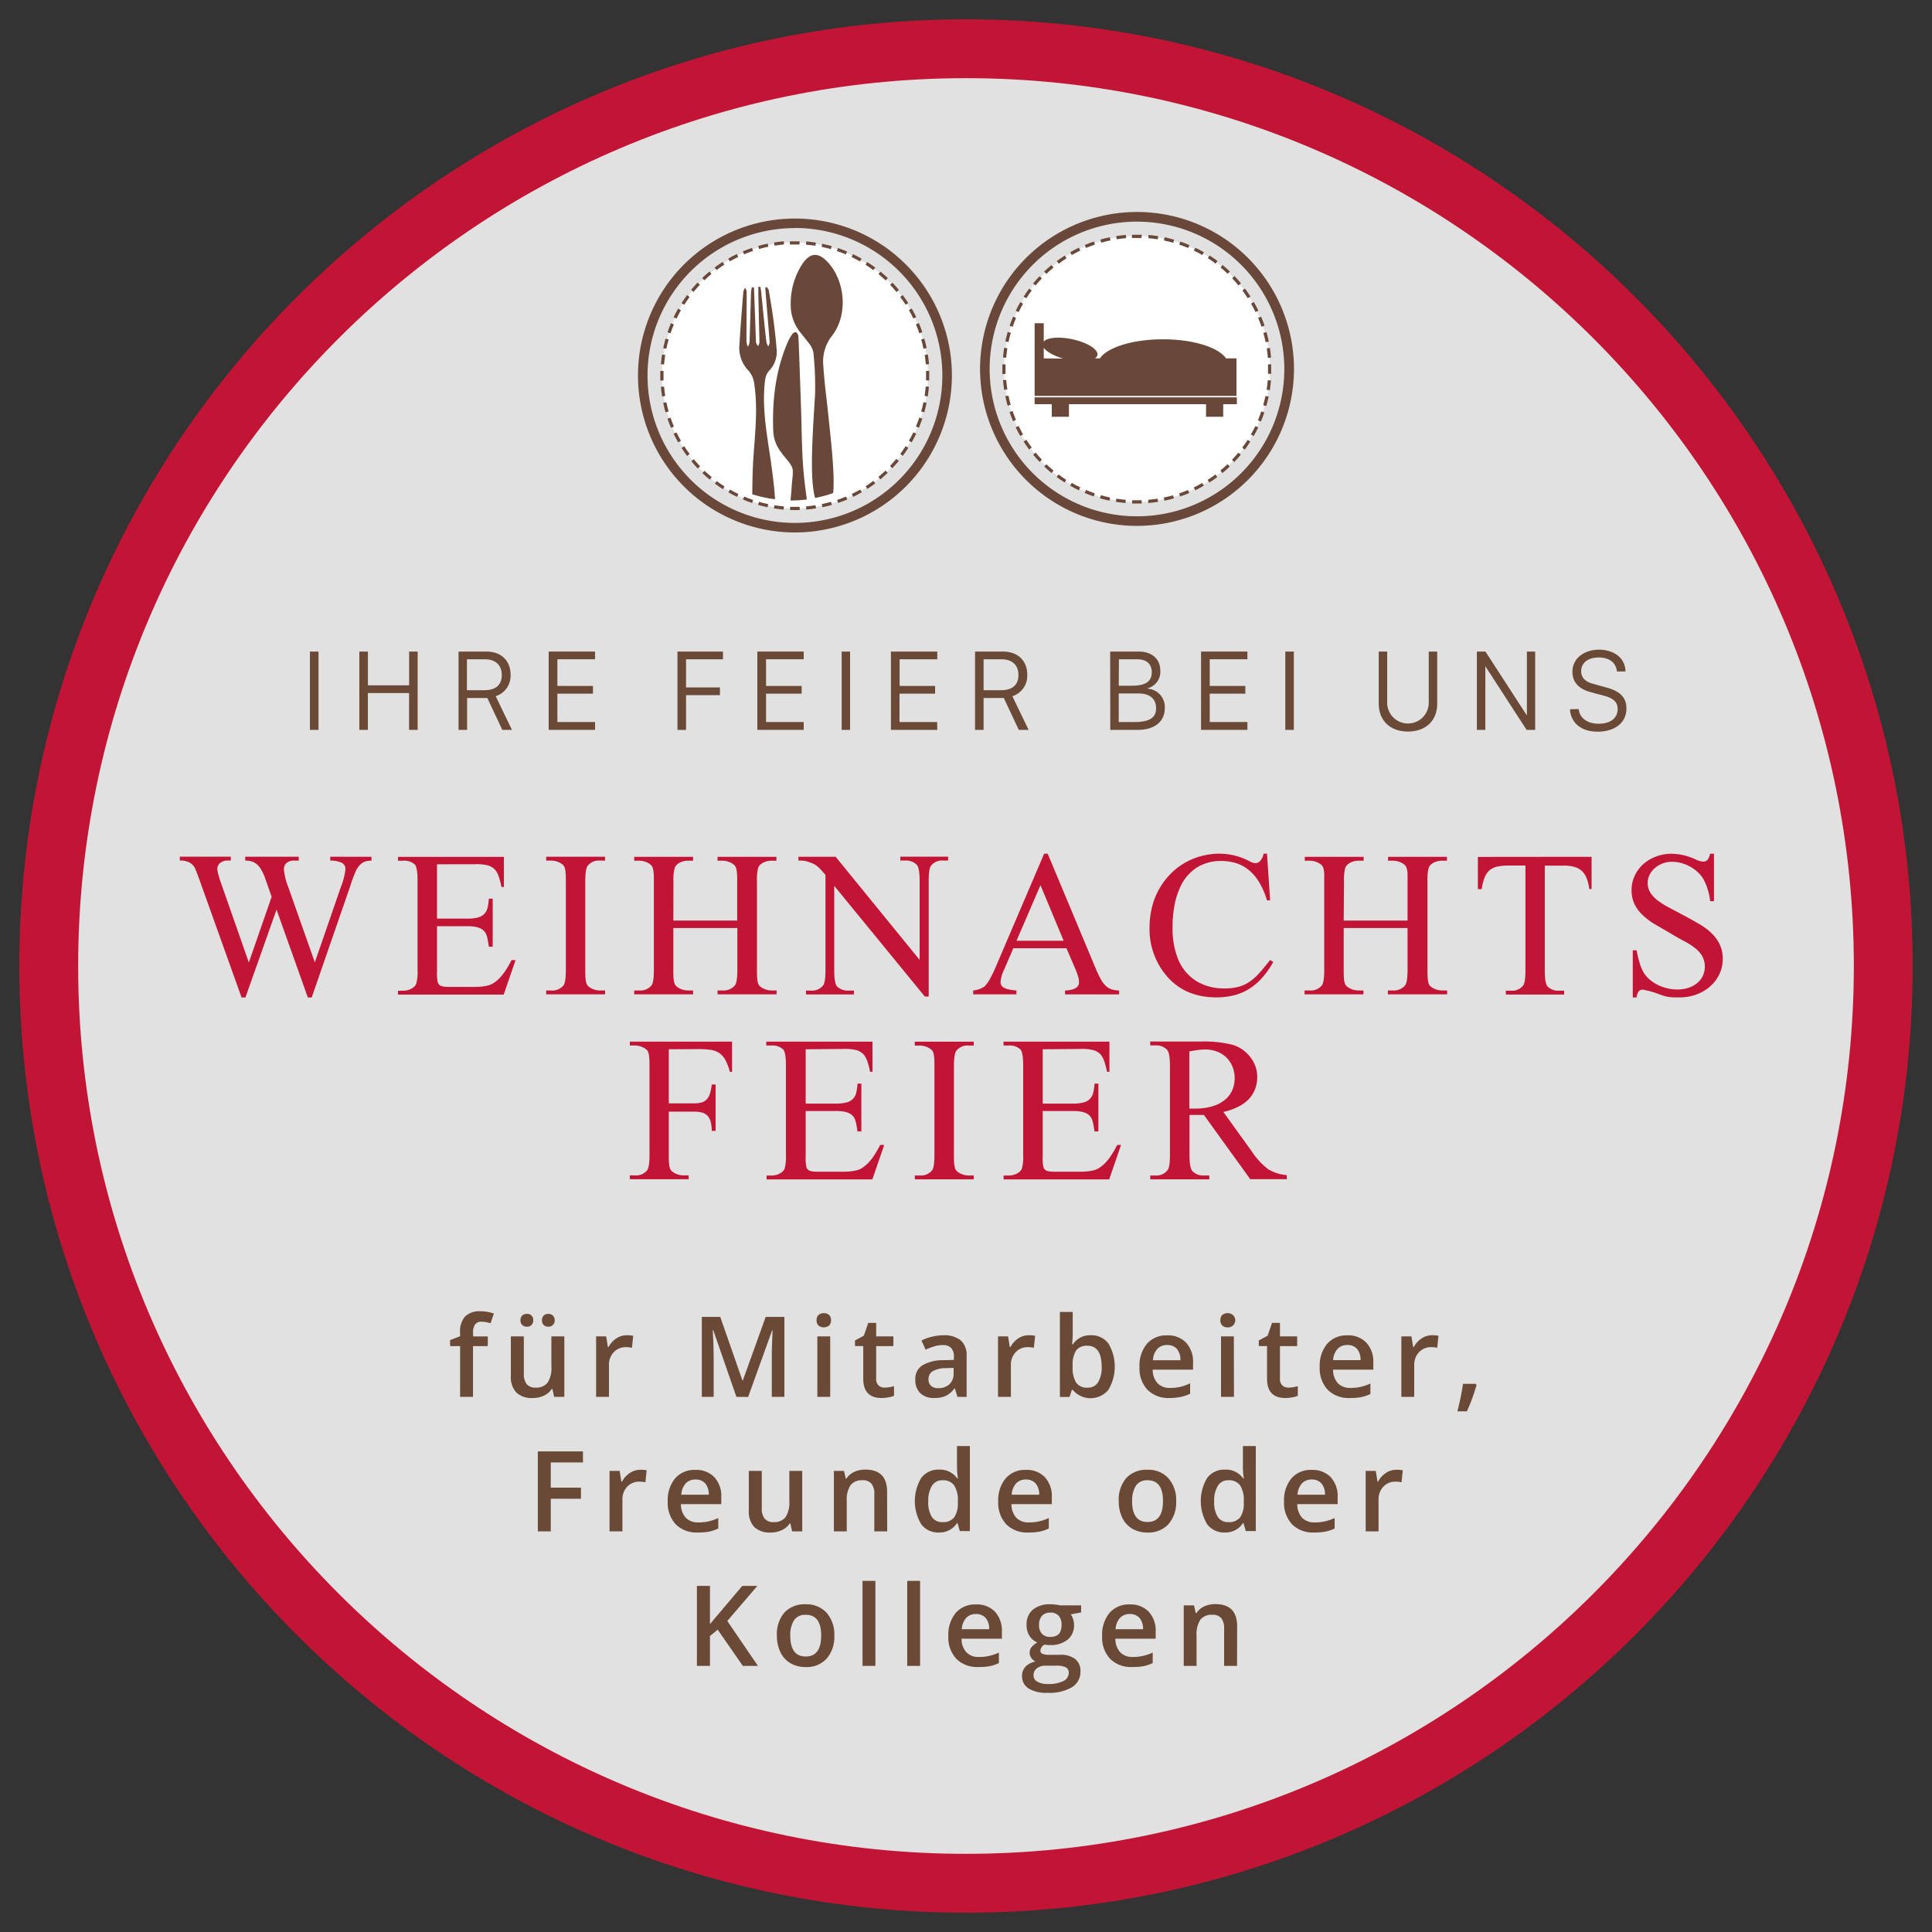 <svg id="Aktionen" xmlns="http://www.w3.org/2000/svg" xmlns:xlink="http://www.w3.org/1999/xlink" width="500" height="500" viewBox="0 0 500 500">
  <rect x="0" y="0" width="500" height="500" fill="#333333" stroke="none"/>
  <defs>
    <style>
      .cls-1 {
        fill: none;
      }

      .cls-2, .cls-6 {
        fill: #fff;
      }

      .cls-2 {
        opacity: 0.85;
      }

      .cls-3 {
        fill: #6a4a37;
      }

      .cls-4 {
        clip-path: url(#clip-path);
      }

      .cls-5 {
        clip-path: url(#clip-path-2);
      }

      .cls-7 {
        fill: #694839;
      }

      .cls-8 {
        clip-path: url(#clip-path-3);
      }

      .cls-9 {
        clip-path: url(#clip-path-4);
      }

      .cls-10 {
        fill: #c21536;
      }
    </style>
    <clipPath id="clip-path">
      <rect class="cls-1" x="165.12" y="56.56" width="81.23" height="81.23"/>
    </clipPath>
    <clipPath id="clip-path-2">
      <rect class="cls-1" x="165.12" y="56.56" width="81.23" height="81.23"/>
    </clipPath>
    <clipPath id="clip-path-3">
      <rect class="cls-1" x="253.66" y="54.87" width="81.22" height="81.23"/>
    </clipPath>
    <clipPath id="clip-path-4">
      <rect class="cls-1" x="253.66" y="54.87" width="81.22" height="81.23"/>
    </clipPath>
  </defs>
  <title>Weihnachtsfeier</title>
  <g id="Ebene_64" data-name="Ebene 64">
    <g>
      <circle class="cls-2" cx="250" cy="249.98" r="242.02"/>
      <g>
        <path class="cls-3" d="M80.21,188.89V168.62h2.22v20.27Z"/>
        <path class="cls-3" d="M105.87,188.89v-9.53H95.21v9.53H93V168.62h2.22v8.74h10.66v-8.74h2.21v20.27Z"/>
        <path class="cls-3" d="M132.13,174.56a5.55,5.55,0,0,1-3.84,5.62l4.2,8.71H130l-3.88-8.25h-5.23v8.25h-2.22V168.62h7.14C130.14,168.62,132.13,171.41,132.13,174.56Zm-6.76,4.06c3,0,4.49-1.43,4.49-3.91,0-2.67-1.71-4.09-4.38-4.09h-4.64v8Z"/>
        <path class="cls-3" d="M154,188.89H142V168.62h12v2h-9.75v6.9h9.21v2h-9.21v7.34H154Z"/>
        <path class="cls-3" d="M175.33,188.89V168.62h11.78v2h-9.56v7.29h8.77v2h-8.77v9Z"/>
        <path class="cls-3" d="M208,188.89h-12V168.62h12v2h-9.75v6.9h9.22v2h-9.22v7.34H208Z"/>
        <path class="cls-3" d="M217.82,188.89V168.62H220v20.27Z"/>
        <path class="cls-3" d="M242.57,188.89h-12V168.62h12v2h-9.75v6.9H242v2h-9.21v7.34h9.75Z"/>
        <path class="cls-3" d="M265.85,174.56a5.55,5.55,0,0,1-3.85,5.62l4.2,8.71h-2.54l-3.88-8.25h-5.23v8.25h-2.21V168.62h7.13C263.86,168.62,265.85,171.41,265.85,174.56Zm-6.77,4.06c3,0,4.49-1.43,4.49-3.91,0-2.67-1.71-4.09-4.38-4.09h-4.64v8Z"/>
        <path class="cls-3" d="M287.31,168.62h7.36c3.45,0,5.62,1.91,5.62,5a4.42,4.42,0,0,1-3.26,4.51v.11a4.73,4.73,0,0,1,4.42,5c0,3.51-2.63,5.65-7,5.65h-7.11Zm2.22,8.84H293c3.42,0,5.08-1.07,5.08-3.49,0-2.11-1.37-3.35-3.69-3.35h-4.81Zm0,9.41h3.83c4.11,0,5.83-1.07,5.83-3.58s-1.71-3.82-4.5-3.82h-5.16Z"/>
        <path class="cls-3" d="M322.83,188.89h-12V168.62h12v2h-9.75v6.9h9.21v2h-9.21v7.34h9.75Z"/>
        <path class="cls-3" d="M332.63,188.89V168.62h2.21v20.27Z"/>
        <path class="cls-3" d="M359,181.86a5.38,5.38,0,1,0,10.76,0V168.62h2.19v13.52c0,4.21-2.81,7.18-7.57,7.18s-7.56-3-7.56-7.18V168.62H359Z"/>
        <path class="cls-3" d="M382.21,188.89V168.62h2.22l10.67,16.46h.06V168.62h2.14v20.27h-2.22L384.4,172.42h0v16.47Z"/>
        <path class="cls-3" d="M408.56,183.51c.19,2,1.87,3.79,5.21,3.79,3,0,4.88-1.46,4.88-3.79,0-1.83-1.13-2.83-3.52-3.45l-3.51-.94c-2.41-.63-4.68-2.15-4.68-5.24,0-3.72,3.3-5.75,6.88-5.75,3.4,0,6.79,1.79,6.86,5.64h-2.22c-.18-2-1.68-3.62-4.69-3.62-2.66,0-4.57,1.29-4.57,3.58,0,1.59,1,2.69,3,3.22l3.43.94c3.2.86,5.29,2.27,5.29,5.47,0,3.92-3.31,6-7.43,6-5.26,0-7.1-3.26-7.18-5.81Z"/>
      </g>
      <g>
        <path class="cls-3" d="M126.23,348.37h-3.82v13.14h-3.34V348.37h-2.58v-1.56l2.58-1v-1a5.68,5.68,0,0,1,1.3-4.11,5.29,5.29,0,0,1,4-1.34,10.5,10.5,0,0,1,3.45.58l-.87,2.52a7.88,7.88,0,0,0-2.35-.4,1.92,1.92,0,0,0-1.65.7,3.51,3.51,0,0,0-.52,2.11v1h3.82Z"/>
        <path class="cls-3" d="M143.42,361.51l-.46-2.05h-.17a4.68,4.68,0,0,1-2,1.71,6.53,6.53,0,0,1-2.92.63,5.71,5.71,0,0,1-4.25-1.42,5.84,5.84,0,0,1-1.41-4.29V345.85h3.36v9.66a4.2,4.2,0,0,0,.74,2.7,2.81,2.81,0,0,0,2.31.9,3.68,3.68,0,0,0,3.08-1.26,6.93,6.93,0,0,0,1-4.2v-7.8h3.35v15.66ZM134.7,341.7a1.57,1.57,0,0,1,.47-1.27,1.79,1.79,0,0,1,1.16-.39A1.52,1.52,0,0,1,138,341.7a1.55,1.55,0,0,1-1.64,1.65,1.7,1.7,0,0,1-1.16-.41A1.57,1.57,0,0,1,134.7,341.7Zm5.57,0a1.54,1.54,0,0,1,.47-1.27,1.77,1.77,0,0,1,1.16-.39,1.66,1.66,0,0,1,1.2.44,1.62,1.62,0,0,1,.45,1.22,1.57,1.57,0,0,1-.47,1.21,1.62,1.62,0,0,1-1.18.44,1.68,1.68,0,0,1-1.16-.41A1.54,1.54,0,0,1,140.27,341.7Z"/>
        <path class="cls-3" d="M162.22,345.56a7.48,7.48,0,0,1,1.65.15l-.32,3.1a6.43,6.43,0,0,0-1.47-.17,4.26,4.26,0,0,0-3.24,1.3,4.71,4.71,0,0,0-1.24,3.39v8.18h-3.33V345.85h2.61l.44,2.76h.17a6.05,6.05,0,0,1,2-2.22A4.8,4.8,0,0,1,162.22,345.56Z"/>
        <path class="cls-3" d="M190.58,361.51l-6-17.29h-.12q.24,3.86.24,7.22v10.07h-3.07v-20.7h4.77l5.75,16.47h.09l5.92-16.47H203v20.7h-3.26V351.27c0-1,0-2.37.08-4s.09-2.65.13-3h-.11l-6.22,17.26Z"/>
        <path class="cls-3" d="M211.33,341.7a1.83,1.83,0,0,1,.49-1.38,2.22,2.22,0,0,1,2.76,0,1.83,1.83,0,0,1,.49,1.38,1.81,1.81,0,0,1-.49,1.34,2.22,2.22,0,0,1-2.76,0A1.81,1.81,0,0,1,211.33,341.7Zm3.53,19.81h-3.33V345.85h3.33Z"/>
        <path class="cls-3" d="M228.93,359.11a8,8,0,0,0,2.44-.39v2.51a6.29,6.29,0,0,1-1.42.4,9.83,9.83,0,0,1-1.81.17c-3.15,0-4.73-1.67-4.73-5v-8.44h-2.14V346.9l2.29-1.22,1.14-3.32h2.05v3.49h4.46v2.52h-4.46v8.38a2.35,2.35,0,0,0,.6,1.78A2.21,2.21,0,0,0,228.93,359.11Z"/>
        <path class="cls-3" d="M247.78,361.51l-.66-2.18H247a6.23,6.23,0,0,1-2.28,1.95,7.07,7.07,0,0,1-2.94.52,5,5,0,0,1-3.61-1.25,4.68,4.68,0,0,1-1.29-3.53,4.13,4.13,0,0,1,1.79-3.65,10.45,10.45,0,0,1,5.49-1.35l2.7-.08v-.84a3.13,3.13,0,0,0-.7-2.24,2.84,2.84,0,0,0-2.17-.75,7.35,7.35,0,0,0-2.31.36,16.51,16.51,0,0,0-2.13.83l-1.07-2.38a11.69,11.69,0,0,1,2.79-1,12.9,12.9,0,0,1,2.86-.35,6.78,6.78,0,0,1,4.51,1.31,5.11,5.11,0,0,1,1.52,4.09v10.55Zm-5-2.26a4.14,4.14,0,0,0,2.92-1,3.66,3.66,0,0,0,1.09-2.84V354l-2,.08a6.87,6.87,0,0,0-3.42.79,2.38,2.38,0,0,0-1.07,2.14,2.07,2.07,0,0,0,.63,1.62A2.61,2.61,0,0,0,242.82,359.25Z"/>
        <path class="cls-3" d="M266.23,345.56a7.58,7.58,0,0,1,1.66.15l-.32,3.1a6.58,6.58,0,0,0-1.48-.17,4.23,4.23,0,0,0-3.23,1.3,4.71,4.71,0,0,0-1.24,3.39v8.18h-3.33V345.85h2.6l.44,2.76h.17a6.08,6.08,0,0,1,2-2.22A4.79,4.79,0,0,1,266.23,345.56Z"/>
        <path class="cls-3" d="M282.28,345.56a5.44,5.44,0,0,1,4.57,2.13,11.72,11.72,0,0,1,0,12,6,6,0,0,1-9.23,0h-.22l-.61,1.85h-2.49v-22h3.32v5.24c0,.39,0,1-.05,1.73s-.07,1.25-.09,1.46h.14A5.3,5.3,0,0,1,282.28,345.56Zm-.86,2.72a3.38,3.38,0,0,0-2.9,1.19,6.89,6.89,0,0,0-.92,4v.22a7.39,7.39,0,0,0,.91,4.15,3.39,3.39,0,0,0,3,1.28,3,3,0,0,0,2.69-1.41,7.5,7.5,0,0,0,.91-4.05Q285.07,348.28,281.42,348.28Z"/>
        <path class="cls-3" d="M302.67,361.8a7.57,7.57,0,0,1-5.71-2.13,8.09,8.09,0,0,1-2.06-5.88,8.85,8.85,0,0,1,1.91-6,6.6,6.6,0,0,1,5.25-2.2,6.43,6.43,0,0,1,4.9,1.89,7.18,7.18,0,0,1,1.8,5.18v1.8H298.32a5.15,5.15,0,0,0,1.24,3.51,4.3,4.3,0,0,0,3.27,1.22,11.69,11.69,0,0,0,2.58-.26A12.78,12.78,0,0,0,308,358v2.7a10.06,10.06,0,0,1-2.46.83A15.16,15.16,0,0,1,302.67,361.8Zm-.61-13.71a3.35,3.35,0,0,0-2.54,1,4.76,4.76,0,0,0-1.14,2.93h7.11a4.38,4.38,0,0,0-.93-2.94A3.23,3.23,0,0,0,302.06,348.09Z"/>
        <path class="cls-3" d="M315.83,341.7a1.83,1.83,0,0,1,.49-1.38,2.22,2.22,0,0,1,2.76,0,1.84,1.84,0,0,1-1.37,3.2,1.89,1.89,0,0,1-1.39-.48A1.81,1.81,0,0,1,315.83,341.7Zm3.52,19.81H316V345.85h3.32Z"/>
        <path class="cls-3" d="M333.43,359.11a8,8,0,0,0,2.44-.39v2.51a6.39,6.39,0,0,1-1.43.4,9.64,9.64,0,0,1-1.8.17c-3.16,0-4.73-1.67-4.73-5v-8.44h-2.14V346.9l2.29-1.22,1.14-3.32h2.05v3.49h4.46v2.52h-4.46v8.38a2.35,2.35,0,0,0,.6,1.78A2.21,2.21,0,0,0,333.43,359.11Z"/>
        <path class="cls-3" d="M349.32,361.8a7.6,7.6,0,0,1-5.72-2.13,8.13,8.13,0,0,1-2.06-5.88,8.85,8.85,0,0,1,1.92-6,6.6,6.6,0,0,1,5.25-2.2,6.44,6.44,0,0,1,4.9,1.89,7.18,7.18,0,0,1,1.8,5.18v1.8H345a5.2,5.2,0,0,0,1.23,3.51,4.34,4.34,0,0,0,3.28,1.22,11.75,11.75,0,0,0,2.58-.26,13,13,0,0,0,2.57-.87v2.7a10.06,10.06,0,0,1-2.46.83A15.16,15.16,0,0,1,349.32,361.8Zm-.61-13.71a3.34,3.34,0,0,0-2.54,1A4.76,4.76,0,0,0,345,352h7.11a4.33,4.33,0,0,0-.94-2.94A3.2,3.2,0,0,0,348.71,348.09Z"/>
        <path class="cls-3" d="M370.62,345.56a7.65,7.65,0,0,1,1.66.15l-.33,3.1a6.43,6.43,0,0,0-1.47-.17,4.27,4.27,0,0,0-3.24,1.3,4.75,4.75,0,0,0-1.24,3.39v8.18h-3.33V345.85h2.61l.44,2.76h.17a6.14,6.14,0,0,1,2-2.22A4.85,4.85,0,0,1,370.62,345.56Z"/>
        <path class="cls-3" d="M382.12,358.47a48.17,48.17,0,0,1-2.49,6.78h-2.46a67.3,67.3,0,0,0,1.46-7.11h3.28Z"/>
        <path class="cls-3" d="M142.54,396.32h-3.35v-20.7h11.68v2.86h-8.33V385h7.81v2.88h-7.81Z"/>
        <path class="cls-3" d="M165.7,380.38a7.72,7.72,0,0,1,1.66.14l-.33,3.1a6.43,6.43,0,0,0-1.47-.17,4.27,4.27,0,0,0-3.24,1.3,4.71,4.71,0,0,0-1.24,3.39v8.18h-3.33V380.66h2.61l.44,2.76H161a6.13,6.13,0,0,1,2-2.22A4.83,4.83,0,0,1,165.7,380.38Z"/>
        <path class="cls-3" d="M180.58,396.61a7.57,7.57,0,0,1-5.71-2.13,8.09,8.09,0,0,1-2.06-5.88,8.85,8.85,0,0,1,1.91-6,6.59,6.59,0,0,1,5.25-2.19,6.43,6.43,0,0,1,4.9,1.88,7.18,7.18,0,0,1,1.8,5.18v1.8H176.23a5.15,5.15,0,0,0,1.24,3.51,4.3,4.3,0,0,0,3.27,1.22,11.75,11.75,0,0,0,2.58-.26,12.78,12.78,0,0,0,2.57-.87v2.7a10.06,10.06,0,0,1-2.46.83A15.16,15.16,0,0,1,180.58,396.61ZM180,382.9a3.34,3.34,0,0,0-2.54,1,4.76,4.76,0,0,0-1.14,2.93h7.11a4.38,4.38,0,0,0-.93-2.94A3.23,3.23,0,0,0,180,382.9Z"/>
        <path class="cls-3" d="M205,396.32l-.46-2.05h-.17a4.74,4.74,0,0,1-2,1.71,6.53,6.53,0,0,1-2.92.63,5.71,5.71,0,0,1-4.25-1.42,5.84,5.84,0,0,1-1.41-4.29V380.66h3.36v9.66a4.2,4.2,0,0,0,.74,2.7,2.81,2.81,0,0,0,2.31.9,3.68,3.68,0,0,0,3.08-1.26,6.93,6.93,0,0,0,1-4.2v-7.8h3.34v15.66Z"/>
        <path class="cls-3" d="M229.61,396.32h-3.34v-9.63a4.16,4.16,0,0,0-.73-2.7,2.82,2.82,0,0,0-2.32-.9,3.68,3.68,0,0,0-3.08,1.25,6.83,6.83,0,0,0-1,4.18v7.8h-3.33V380.66h2.61l.46,2h.17a4.8,4.8,0,0,1,2-1.73,6.86,6.86,0,0,1,2.89-.6q5.64,0,5.64,5.73Z"/>
        <path class="cls-3" d="M243,396.61a5.46,5.46,0,0,1-4.58-2.13,11.66,11.66,0,0,1,0-12,5.51,5.51,0,0,1,4.61-2.14,5.42,5.42,0,0,1,4.71,2.28h.17a20.21,20.21,0,0,1-.24-2.67v-5.71H251v22h-2.61l-.58-2.05h-.15A5.32,5.32,0,0,1,243,396.61Zm.89-2.69a3.62,3.62,0,0,0,3-1.16,6.1,6.1,0,0,0,1-3.74v-.47a7,7,0,0,0-1-4.21,3.58,3.58,0,0,0-3-1.25,3.05,3.05,0,0,0-2.7,1.43,7.23,7.23,0,0,0-.95,4.06,7.06,7.06,0,0,0,.92,4A3.1,3.1,0,0,0,243.9,393.92Z"/>
        <path class="cls-3" d="M266.12,396.61a7.56,7.56,0,0,1-5.71-2.13,8.1,8.1,0,0,1-2.07-5.88,8.85,8.85,0,0,1,1.92-6,6.59,6.59,0,0,1,5.25-2.19,6.43,6.43,0,0,1,4.9,1.88,7.18,7.18,0,0,1,1.8,5.18v1.8H261.77a5.2,5.2,0,0,0,1.23,3.51,4.34,4.34,0,0,0,3.28,1.22,11.75,11.75,0,0,0,2.58-.26,12.78,12.78,0,0,0,2.57-.87v2.7a10.06,10.06,0,0,1-2.46.83A15.16,15.16,0,0,1,266.12,396.61Zm-.61-13.71a3.34,3.34,0,0,0-2.54,1,4.76,4.76,0,0,0-1.14,2.93h7.11a4.33,4.33,0,0,0-.94-2.94A3.2,3.2,0,0,0,265.51,382.9Z"/>
        <path class="cls-3" d="M304.39,388.46a8.55,8.55,0,0,1-2,6,7.05,7.05,0,0,1-5.48,2.16,7.55,7.55,0,0,1-3.89-1,6.58,6.58,0,0,1-2.59-2.85,9.76,9.76,0,0,1-.9-4.31,8.52,8.52,0,0,1,1.95-5.95,7.1,7.1,0,0,1,5.51-2.13,6.88,6.88,0,0,1,5.38,2.18A8.43,8.43,0,0,1,304.39,388.46Zm-11.41,0q0,5.43,4,5.43t4-5.43q0-5.37-4-5.37a3.4,3.4,0,0,0-3,1.39A7.07,7.07,0,0,0,293,388.46Z"/>
        <path class="cls-3" d="M317,396.61a5.46,5.46,0,0,1-4.58-2.13,11.66,11.66,0,0,1,0-12,5.51,5.51,0,0,1,4.61-2.14,5.39,5.39,0,0,1,4.7,2.28h.17a20.21,20.21,0,0,1-.24-2.67v-5.71H325v22H322.4l-.58-2.05h-.16A5.31,5.31,0,0,1,317,396.61Zm.89-2.69a3.63,3.63,0,0,0,3-1.16,6.1,6.1,0,0,0,1-3.74v-.47a7,7,0,0,0-1-4.21,3.59,3.59,0,0,0-3-1.25,3.08,3.08,0,0,0-2.71,1.43,7.32,7.32,0,0,0-.95,4.06,7.06,7.06,0,0,0,.93,4A3.1,3.1,0,0,0,317.87,393.92Z"/>
        <path class="cls-3" d="M340.09,396.61a7.6,7.6,0,0,1-5.72-2.13,8.13,8.13,0,0,1-2.06-5.88,8.9,8.9,0,0,1,1.91-6,6.63,6.63,0,0,1,5.26-2.19,6.43,6.43,0,0,1,4.9,1.88,7.18,7.18,0,0,1,1.8,5.18v1.8H335.74a5.2,5.2,0,0,0,1.23,3.51,4.33,4.33,0,0,0,3.27,1.22,11.78,11.78,0,0,0,2.59-.26,13,13,0,0,0,2.57-.87v2.7a10.06,10.06,0,0,1-2.46.83A15.24,15.24,0,0,1,340.09,396.61Zm-.61-13.71a3.32,3.32,0,0,0-2.54,1,4.76,4.76,0,0,0-1.14,2.93h7.11a4.33,4.33,0,0,0-.94-2.94A3.2,3.2,0,0,0,339.48,382.9Z"/>
        <path class="cls-3" d="M361.39,380.38a7.56,7.56,0,0,1,1.65.14l-.32,3.1a6.43,6.43,0,0,0-1.47-.17,4.24,4.24,0,0,0-3.24,1.3,4.71,4.71,0,0,0-1.24,3.39v8.18h-3.33V380.66h2.61l.44,2.76h.17a6.13,6.13,0,0,1,2-2.22A4.79,4.79,0,0,1,361.39,380.38Z"/>
        <path class="cls-3" d="M196.16,431.13h-3.92l-6.5-9.37-2,1.63v7.74h-3.38v-20.7h3.38v9.88q1.39-1.69,2.76-3.27l5.6-6.61H196q-5.43,6.38-7.78,9.08Z"/>
        <path class="cls-3" d="M215.92,423.27a8.55,8.55,0,0,1-2,6,7,7,0,0,1-5.48,2.16,7.49,7.49,0,0,1-3.88-1,6.46,6.46,0,0,1-2.59-2.85,9.63,9.63,0,0,1-.91-4.31,8.52,8.52,0,0,1,1.95-5.95,7.11,7.11,0,0,1,5.51-2.13,7,7,0,0,1,5.39,2.18A8.47,8.47,0,0,1,215.92,423.27Zm-11.4,0q0,5.43,4,5.43t4-5.43c0-3.58-1.33-5.36-4-5.36a3.42,3.42,0,0,0-3,1.38A7.08,7.08,0,0,0,204.52,423.27Z"/>
        <path class="cls-3" d="M226.55,431.13h-3.33v-22h3.33Z"/>
        <path class="cls-3" d="M238.12,431.13h-3.33v-22h3.33Z"/>
        <path class="cls-3" d="M253.2,431.42a7.57,7.57,0,0,1-5.71-2.13,8.07,8.07,0,0,1-2.06-5.87,8.86,8.86,0,0,1,1.91-6,6.61,6.61,0,0,1,5.25-2.19,6.46,6.46,0,0,1,4.91,1.88,7.23,7.23,0,0,1,1.79,5.18v1.8H248.85a5.15,5.15,0,0,0,1.24,3.51,4.26,4.26,0,0,0,3.27,1.22,11.69,11.69,0,0,0,2.58-.26,12.78,12.78,0,0,0,2.57-.87v2.71a10.46,10.46,0,0,1-2.46.82A15.16,15.16,0,0,1,253.2,431.42Zm-.61-13.71a3.35,3.35,0,0,0-2.54,1,4.76,4.76,0,0,0-1.14,2.93H256a4.33,4.33,0,0,0-.93-2.93A3.2,3.2,0,0,0,252.59,417.71Z"/>
        <path class="cls-3" d="M279.79,415.47v1.83l-2.68.49a4.22,4.22,0,0,1,.61,1.22,4.81,4.81,0,0,1,.24,1.53,4.71,4.71,0,0,1-1.67,3.81,7,7,0,0,1-4.61,1.39,7.84,7.84,0,0,1-1.35-.11,1.87,1.87,0,0,0-1.08,1.55.87.87,0,0,0,.5.81,4.35,4.35,0,0,0,1.85.27h2.73a6.13,6.13,0,0,1,3.94,1.1,3.89,3.89,0,0,1,1.35,3.19,4.64,4.64,0,0,1-2.2,4.11,11.58,11.58,0,0,1-6.34,1.44,8.71,8.71,0,0,1-4.89-1.13,3.68,3.68,0,0,1-1.69-3.23,3.45,3.45,0,0,1,.92-2.43A4.9,4.9,0,0,1,268,430a2.48,2.48,0,0,1-1.09-.92,2.34,2.34,0,0,1,.06-2.81,5.5,5.5,0,0,1,1.47-1.2,4.34,4.34,0,0,1-2-1.71,5,5,0,0,1-.76-2.77,4.93,4.93,0,0,1,1.61-4,6.73,6.73,0,0,1,4.58-1.4,11.29,11.29,0,0,1,1.39.09,7.72,7.72,0,0,1,1.1.19Zm-12.31,18.1a1.83,1.83,0,0,0,1,1.66,5.26,5.26,0,0,0,2.72.58,8.26,8.26,0,0,0,4.06-.78,2.35,2.35,0,0,0,1.33-2.07,1.56,1.56,0,0,0-.73-1.45,5.84,5.84,0,0,0-2.71-.43h-2.53a3.53,3.53,0,0,0-2.27.67A2.22,2.22,0,0,0,267.48,433.57Zm1.43-13a3.15,3.15,0,0,0,.76,2.27,2.89,2.89,0,0,0,2.17.79c1.93,0,2.89-1,2.89-3.09a3.5,3.5,0,0,0-.72-2.36,2.71,2.71,0,0,0-2.17-.83,2.81,2.81,0,0,0-2.19.83A3.45,3.45,0,0,0,268.91,420.54Z"/>
        <path class="cls-3" d="M293,431.42a7.57,7.57,0,0,1-5.71-2.13,8.07,8.07,0,0,1-2.06-5.87,8.86,8.86,0,0,1,1.91-6,6.59,6.59,0,0,1,5.25-2.19,6.42,6.42,0,0,1,4.9,1.88,7.19,7.19,0,0,1,1.8,5.18v1.8H288.66a5.15,5.15,0,0,0,1.24,3.51,4.26,4.26,0,0,0,3.27,1.22,11.69,11.69,0,0,0,2.58-.26,12.78,12.78,0,0,0,2.57-.87v2.71a10.46,10.46,0,0,1-2.46.82A15.16,15.16,0,0,1,293,431.42Zm-.61-13.71a3.35,3.35,0,0,0-2.54,1,4.76,4.76,0,0,0-1.14,2.93h7.11a4.33,4.33,0,0,0-.93-2.93A3.2,3.2,0,0,0,292.4,417.71Z"/>
        <path class="cls-3" d="M320.15,431.13H316.8V421.5a4.23,4.23,0,0,0-.72-2.7,2.81,2.81,0,0,0-2.32-.89,3.68,3.68,0,0,0-3.09,1.24,6.9,6.9,0,0,0-1,4.18v7.8h-3.32V415.47H309l.47,2h.17a4.68,4.68,0,0,1,2-1.73,6.83,6.83,0,0,1,2.89-.6q5.64,0,5.64,5.73Z"/>
      </g>
      <g>
        <g id="HNT_Symbol_Restaurant" data-name="HNT Symbol Restaurant">
          <g class="cls-4">
            <g class="cls-5">
              <path class="cls-6" d="M205.74,131.58a34.4,34.4,0,1,0-34.41-34.4,34.4,34.4,0,0,0,34.41,34.4"/>
              <path class="cls-7" d="M208.68,131.88l-.06-.83c.81-.06,1.63-.17,2.44-.3l.13.81c-.83.14-1.67.24-2.51.32m4.16-.61-.17-.81c.83-.17,1.63-.36,2.39-.58l.23.79c-.78.23-1.61.43-2.45.6m4.07-1.11-.27-.77c.74-.25,1.5-.54,2.31-.88l.32.77c-.84.34-1.61.63-2.36.88m3.9-1.58-.36-.75c.75-.35,1.48-.74,2.18-1.14l.41.7c-.72.42-1.47.82-2.23,1.19m3.67-2.05-.45-.69c.68-.44,1.37-.91,2-1.4l.49.66c-.67.5-1.37,1-2.07,1.43m3.4-2.48-.53-.63c.65-.53,1.27-1.08,1.85-1.64l.56.59c-.59.58-1.23,1.14-1.88,1.68m3.08-2.88-.6-.56c.56-.6,1.11-1.22,1.64-1.85l.63.53c-.53.64-1.1,1.27-1.67,1.88m2.71-3.21-.66-.49c.5-.67,1-1.36,1.39-2l.7.44c-.44.69-.92,1.38-1.43,2.07m2.31-3.51-.72-.41c.42-.73.8-1.46,1.14-2.17l.75.35c-.35.74-.75,1.48-1.17,2.23m1.86-3.77-.76-.32c.3-.73.59-1.5.87-2.3l.78.27c-.28.81-.58,1.6-.89,2.35m1.39-4-.79-.22c.21-.77.42-1.58.59-2.4l.8.17c-.17.84-.38,1.67-.6,2.45m.9-4.11-.81-.13c.13-.82.23-1.64.29-2.44l.82.07c-.06.81-.16,1.66-.3,2.5"/>
              <path class="cls-7" d="M239.61,94.3c-.07-.81-.17-1.63-.3-2.44l.82-.13c.12.82.23,1.67.3,2.51ZM239,90.24c-.16-.82-.36-1.61-.59-2.38l.8-.24c.22.79.43,1.62.6,2.46Zm-1.08-4c-.25-.73-.53-1.49-.87-2.31l.76-.31c.34.83.64,1.6.89,2.36Zm-1.55-3.81c-.35-.75-.74-1.48-1.14-2.18l.71-.42c.41.72.81,1.48,1.18,2.24Zm-2-3.58c-.45-.68-.92-1.37-1.41-2l.66-.49c.5.68,1,1.37,1.43,2.07ZM232,75.57c-.52-.65-1.08-1.27-1.63-1.84l.59-.58c.57.6,1.14,1.23,1.68,1.89Zm-2.8-3c-.59-.56-1.21-1.11-1.85-1.64l.53-.63c.65.54,1.28,1.1,1.89,1.67ZM226,69.91c-.67-.5-1.36-1-2-1.4l.44-.69c.69.44,1.39.91,2.08,1.42Zm-3.43-2.25c-.73-.42-1.46-.8-2.17-1.14l.35-.75c.73.35,1.49.75,2.23,1.17Zm-3.67-1.82q-1.11-.47-2.31-.87l.27-.77c.82.27,1.6.57,2.35.89Zm-3.88-1.36c-.75-.22-1.53-.41-2.39-.6l.17-.79c.88.19,1.67.38,2.44.6Zm-4-.88c-.82-.13-1.64-.23-2.44-.29l.07-.83c.81.07,1.66.17,2.5.31Z"/>
              <path class="cls-7" d="M171.86,94.32l-.82-.07c.07-.82.17-1.67.3-2.5l.82.12c-.13.83-.23,1.64-.3,2.45m.58-4.06-.8-.18c.19-.87.39-1.67.6-2.44l.8.22c-.22.76-.41,1.54-.6,2.4m1.08-4-.77-.26c.27-.82.57-1.61.89-2.35l.76.31c-.32.73-.6,1.51-.88,2.3m1.56-3.8-.75-.36c.34-.73.75-1.48,1.17-2.23l.72.42c-.42.72-.8,1.45-1.14,2.17m2-3.58-.7-.44c.44-.69.92-1.38,1.43-2.08l.66.5c-.49.67-1,1.35-1.39,2m2.41-3.32-.63-.53c.53-.64,1.09-1.27,1.66-1.88l.61.56c-.57.6-1.11,1.22-1.64,1.85m2.8-3-.57-.6c.59-.57,1.23-1.13,1.89-1.67l.52.63c-.64.53-1.26,1.08-1.84,1.64m3.14-2.66-.5-.66c.68-.5,1.38-1,2.08-1.43l.45.69c-.69.44-1.37.91-2,1.4m3.42-2.25-.41-.71c.72-.42,1.47-.82,2.24-1.18l.36.74c-.75.36-1.48.75-2.19,1.15m3.69-1.82-.32-.77c.84-.34,1.61-.63,2.36-.88l.27.77c-.74.25-1.5.54-2.31.88m3.88-1.37-.23-.79c.79-.23,1.62-.43,2.46-.6l.16.8c-.82.17-1.62.36-2.39.59m4-.87-.12-.82c.82-.13,1.67-.23,2.5-.31l.07.83c-.81.06-1.64.17-2.45.3"/>
              <path class="cls-7" d="M202.8,131.88c-.82-.07-1.66-.17-2.5-.31l.13-.81c.82.13,1.64.23,2.44.29Zm-4.16-.61c-.88-.19-1.67-.38-2.44-.6l.22-.79c.75.21,1.53.4,2.39.59Zm-4-1.1c-.82-.27-1.61-.58-2.36-.89l.32-.76c.73.31,1.5.6,2.3.87Zm-3.9-1.58c-.73-.35-1.48-.75-2.23-1.17l.41-.72c.73.42,1.46.8,2.17,1.14Zm-3.66-2c-.69-.44-1.39-.91-2.08-1.43l.49-.66c.68.5,1.36,1,2,1.4Zm-3.41-2.47c-.65-.53-1.28-1.1-1.89-1.67l.56-.6c.6.56,1.22,1.11,1.86,1.64Zm-3.08-2.86c-.57-.6-1.14-1.23-1.67-1.89l.63-.53c.53.65,1.08,1.27,1.63,1.84ZM177.82,118c-.5-.68-1-1.37-1.43-2.07l.69-.45c.43.68.91,1.37,1.4,2Zm-2.31-3.51c-.41-.72-.81-1.47-1.18-2.23l.75-.36c.35.75.74,1.48,1.14,2.18Zm-1.87-3.78c-.34-.83-.64-1.6-.89-2.36l.77-.26c.26.74.54,1.49.88,2.31Zm-1.4-4c-.22-.78-.43-1.61-.6-2.45l.81-.16c.17.81.36,1.61.59,2.38Zm-.89-4.1c-.13-.83-.24-1.67-.31-2.51l.82-.06c.07.81.17,1.63.3,2.44Z"/>
              <path class="cls-7" d="M205.74,132c-.42,0-.84,0-1.26,0l0-.83c.83,0,1.65,0,2.47,0l0,.83c-.42,0-.84,0-1.26,0m34.79-33.55-.82,0c0-.41,0-.82,0-1.23s0-.82,0-1.23l.82,0q0,.63,0,1.26c0,.42,0,.85,0,1.26m-69.59,0c0-.41,0-.84,0-1.26s0-.84,0-1.26l.83,0c0,.41,0,.81,0,1.23s0,.82,0,1.23Zm36-35.23c-.82,0-1.64,0-2.47,0l0-.82c.84,0,1.67,0,2.52,0Z"/>
              <path class="cls-7" d="M205.73,137.8a40.62,40.62,0,1,1,40.62-40.62,40.66,40.66,0,0,1-40.62,40.62m0-78.77a38.15,38.15,0,1,0,38.15,38.15A38.18,38.18,0,0,0,205.73,59"/>
              <path class="cls-7" d="M210.9,128.88a32.49,32.49,0,0,0,4.72-1.27c.53-4.74-.78-15.51-1.31-20.7-.42-4.08-1-8.14-1.23-12.23a10.7,10.7,0,0,1,2.2-7.72c4.21-5.34,3.58-14.19-1.13-19.19-2.37-2.52-4.47-2.41-6.45.47a18.59,18.59,0,0,0-3.06,10.57,11.15,11.15,0,0,0,2.15,6.78c.74,1,1.63,2,2.36,3a6.07,6.07,0,0,1,1.34,2.52,83.86,83.86,0,0,1,.46,10.62c-.31,6.52-1.68,21.44,0,27.16M192.38,75.42c-.36,4.56-.75,9.11-1,13.68a8.37,8.37,0,0,0,2.12,6.59,6.24,6.24,0,0,1,1.72,3.8c.92,6.23.21,12.41-.22,18.62-.22,3.26-.29,6.54-.31,9.81a32,32,0,0,0,5.89,1.28c-.17-2.86-.53-5.71-.91-8.55-1-7.41-2.62-14.78-1.66-22.33A4.43,4.43,0,0,1,199,96a7,7,0,0,0,2-5.54q-.31-3.8-.82-7.57c-.34-2.6-.79-5.19-1.23-7.77-.05-.31-.34-.57-.52-.86l-.38.2c.38,5,.75,9.06,1.13,14,.06.48-.24.84-.32,1.23a3.25,3.25,0,0,1-.52-1.22c-.53-4.37-.91-8.75-1.37-13.14a10.59,10.59,0,0,0-.2-1.1l-.51,0c0,.75,0,1.5,0,2.25.1,4,.19,8,.28,12,0,.53-.2.74-.34,1.13-.2-.38-.45-.53-.55-1-.18-5.06-.34-9.18-.52-14.25l-.55,0a10.05,10.05,0,0,0-.21,1.2c-.13,4.31-.24,8.63-.39,13a4.16,4.16,0,0,1-.4,1.17,4.23,4.23,0,0,1-.4-1.25c0-4.31.06-8.63.06-13a3.31,3.31,0,0,0-.38-1,3.39,3.39,0,0,0-.5,1m10,41.9c3.57,4.3,2.9,3.29,2.51,8.72a2.06,2.06,0,0,1,0,.26c-.1,1.06-.19,2.12-.28,3.17h.17a33.73,33.73,0,0,0,4.05-.27c-.35-2.59-.69-5.18-.9-7.78-.43-5.35-.43-10.74-.61-16.11h0c-.11-3.21-.22-6.43-.34-9.64-.1-2.83-.18-5.66-.33-8.49a1.67,1.67,0,0,0-.61-1.28,1.34,1.34,0,0,0-1.15.78,11.64,11.64,0,0,0-1.19,2.23c-3,7.2-3.85,14.76-3.57,22.49a9.64,9.64,0,0,0,2.31,5.91"/>
            </g>
          </g>
        </g>
        <g id="Übernachten">
          <g class="cls-8">
            <g class="cls-9">
              <path class="cls-6" d="M294.26,129.89a34.4,34.4,0,1,0-34.39-34.4,34.4,34.4,0,0,0,34.39,34.4"/>
              <path class="cls-7" d="M297.2,130.18l-.06-.83c.81-.07,1.64-.17,2.44-.29l.13.81c-.82.14-1.67.23-2.51.31m4.16-.6-.17-.81c.82-.17,1.62-.37,2.39-.59l.23.8c-.78.22-1.61.43-2.45.6m4.06-1.1-.26-.78c.73-.25,1.49-.54,2.3-.88l.32.77c-.83.34-1.61.64-2.36.89m3.89-1.59-.35-.75c.75-.35,1.48-.74,2.17-1.15l.42.72c-.72.42-1.47.82-2.24,1.18m3.68-2-.45-.7c.69-.44,1.37-.91,2-1.4l.5.67c-.68.5-1.38,1-2.08,1.43m3.4-2.47-.53-.64c.63-.52,1.25-1.07,1.85-1.64l.57.61c-.61.58-1.25,1.14-1.89,1.67m3.07-2.85-.59-.58c.54-.56,1.09-1.18,1.63-1.84l.65.53c-.56.67-1.13,1.3-1.69,1.89m2.71-3.21-.66-.51c.49-.65,1-1.33,1.4-2l.69.44c-.44.7-.92,1.4-1.43,2.08m2.31-3.52-.72-.41c.42-.73.81-1.46,1.15-2.17l.75.35c-.36.73-.75,1.48-1.18,2.23m1.87-3.76-.77-.32c.32-.77.61-1.55.87-2.3l.79.27c-.26.77-.56,1.56-.89,2.35m1.39-4-.8-.23c.23-.81.43-1.61.59-2.39l.82.17c-.17.8-.37,1.62-.61,2.45m.91-4.11-.82-.13c.13-.8.23-1.62.3-2.44l.82.07c-.07.84-.17,1.68-.3,2.5"/>
              <path class="cls-7" d="M328.13,92.62c-.07-.82-.17-1.64-.3-2.45l.82-.13c.13.82.23,1.67.3,2.51Zm-.59-4.06c-.16-.82-.36-1.62-.58-2.39l.8-.23c.22.79.42,1.61.6,2.45Zm-1.06-4c-.25-.74-.54-1.49-.88-2.31l.77-.31c.34.82.64,1.6.89,2.35Zm-1.56-3.81c-.36-.75-.74-1.48-1.15-2.17l.72-.42c.42.72.81,1.47,1.18,2.24Zm-2-3.58c-.44-.68-.91-1.36-1.4-2l.67-.5c.5.68,1,1.37,1.43,2.07Zm-2.41-3.32c-.51-.63-1.07-1.25-1.63-1.84l.6-.58c.58.61,1.14,1.25,1.68,1.9Zm-2.8-3c-.56-.54-1.18-1.09-1.83-1.63l.52-.64c.67.56,1.31,1.12,1.89,1.68Zm-3.12-2.63c-.66-.5-1.34-1-2-1.41l.43-.69c.71.44,1.41.93,2.08,1.43ZM311.16,66c-.74-.41-1.46-.8-2.18-1.14l.36-.75c.73.35,1.48.74,2.23,1.18Zm-3.67-1.82c-.76-.32-1.54-.61-2.29-.87l.26-.79c.78.26,1.57.57,2.36.9Zm-3.87-1.36c-.8-.23-1.61-.43-2.39-.59l.17-.82c.8.17,1.62.38,2.45.61Zm-4-.89c-.8-.12-1.62-.22-2.44-.3l.07-.82c.84.08,1.68.17,2.5.3Z"/>
              <path class="cls-7" d="M260.4,92.58l-.82-.07c.07-.84.17-1.67.3-2.5l.82.13c-.12.8-.23,1.63-.3,2.44m.6-4.06-.82-.17c.17-.79.38-1.62.61-2.45l.8.23c-.23.81-.43,1.61-.59,2.39m1.08-3.94-.79-.28c.27-.77.56-1.56.9-2.35l.76.33c-.32.76-.61,1.54-.87,2.3m1.54-3.81-.74-.35c.35-.73.74-1.49,1.17-2.23l.72.41c-.42.73-.81,1.46-1.15,2.17m2-3.57-.7-.44c.44-.71.93-1.41,1.44-2.08l.66.5c-.5.65-1,1.34-1.4,2M268,73.88l-.64-.52c.55-.68,1.12-1.31,1.68-1.89l.59.57c-.54.57-1.09,1.18-1.63,1.84m2.8-3-.58-.6c.61-.58,1.25-1.14,1.89-1.67l.53.64c-.63.52-1.25,1.07-1.84,1.63M274,68.24l-.51-.67c.69-.5,1.38-1,2.08-1.44l.45.71c-.68.44-1.36.9-2,1.4M277.39,66l-.41-.72c.71-.42,1.46-.82,2.23-1.19l.36.75c-.75.36-1.48.75-2.18,1.16m3.67-1.83-.31-.77c.83-.35,1.6-.64,2.35-.89l.27.78c-.74.25-1.49.54-2.31.88M285,62.8l-.23-.8c.78-.23,1.61-.43,2.45-.6l.16.81c-.81.17-1.62.37-2.38.59m4-.88-.12-.82c.82-.13,1.66-.22,2.5-.3l.07.82c-.82.08-1.64.18-2.45.3"/>
              <path class="cls-7" d="M291.28,130.18c-.84-.08-1.68-.17-2.5-.31l.13-.81c.8.12,1.62.22,2.44.29Zm-4.15-.61c-.8-.16-1.63-.37-2.45-.6l.23-.8c.8.23,1.61.43,2.39.59Zm-4.06-1.1c-.78-.26-1.57-.57-2.35-.9l.32-.76c.76.32,1.54.61,2.29.87Zm-3.87-1.59c-.74-.35-1.49-.74-2.24-1.18l.41-.72c.74.42,1.47.81,2.18,1.15Zm-3.67-2c-.71-.45-1.41-.93-2.08-1.43l.49-.67c.67.5,1.34,1,2,1.4Zm-3.4-2.46c-.67-.56-1.31-1.12-1.88-1.68l.56-.59c.57.54,1.19,1.09,1.84,1.63Zm-3.08-2.87c-.58-.6-1.14-1.24-1.67-1.89l.64-.53c.52.64,1.07,1.26,1.63,1.85Zm-2.71-3.21c-.49-.68-1-1.37-1.43-2.07l.7-.46c.44.69.91,1.38,1.4,2Zm-2.3-3.51c-.42-.72-.81-1.47-1.18-2.24l.75-.36c.36.75.74,1.49,1.15,2.19ZM262.16,109c-.34-.84-.63-1.61-.89-2.36l.78-.27c.26.74.54,1.49.88,2.31Zm-1.38-4c-.23-.79-.44-1.61-.61-2.46l.82-.16c.16.81.36,1.62.58,2.39Zm-.9-4.1c-.13-.83-.23-1.67-.3-2.51l.82-.07c.07.82.17,1.64.3,2.45Z"/>
              <path class="cls-7" d="M294.26,130.3c-.42,0-.84,0-1.26,0l0-.83c.82,0,1.65,0,2.46,0l0,.83c-.42,0-.85,0-1.27,0m34.79-33.55-.82,0c0-.41,0-.82,0-1.23s0-.82,0-1.23l.82,0q0,.63,0,1.26c0,.42,0,.85,0,1.26m-69.57,0c0-.41,0-.84,0-1.26s0-.84,0-1.26l.82,0c0,.41,0,.81,0,1.23s0,.82,0,1.23Zm36-35.23c-.81,0-1.64,0-2.46,0l0-.82c.84,0,1.69,0,2.53,0Z"/>
              <path class="cls-7" d="M294.26,136.1a40.62,40.62,0,1,1,40.62-40.61,40.66,40.66,0,0,1-40.62,40.61m0-78.74a38.13,38.13,0,1,0,38.12,38.13,38.16,38.16,0,0,0-38.12-38.13"/>
              <polygon class="cls-7" points="320.1 102.83 267.76 102.83 267.76 104.61 272.2 104.61 272.2 107.86 276.64 107.86 276.64 104.61 312.12 104.61 312.12 107.86 316.56 107.86 316.56 104.61 320.1 104.61 320.1 102.83"/>
              <path class="cls-7" d="M317.3,92.75c-1.95-2.85-8.49-4.94-16.33-4.94s-14.39,2.09-16.33,4.94h-1.3a1.36,1.36,0,0,0,.67-.83c.31-1.45-2.61-3.3-6.53-4.13-3.4-.73-6.42-.44-7.36.6V83.65h-2.36v18.82H320V92.75Zm-47.18,0V90c.7,1,2.6,2.1,5,2.79Z"/>
            </g>
          </g>
        </g>
      </g>
      <path class="cls-10" d="M250,495C114.91,495,5,385.09,5,250S114.91,5,250,5,495,114.91,495,250,385.09,495,250,495Zm0-474.77C123.3,20.23,20.23,123.3,20.23,250S123.3,479.77,250,479.77,479.77,376.7,479.77,250,376.7,20.23,250,20.23Z"/>
      <g>
        <path class="cls-10" d="M96.14,221.74v1a6,6,0,0,0-1.26.12,3.42,3.42,0,0,0-1,.39,3.83,3.83,0,0,0-.85.72,7.36,7.36,0,0,0-.79,1.13,34.57,34.57,0,0,0-1.65,4.38l-9.92,28.67h-1l-8.1-22.74-8.05,22.74h-1L51.94,228.59c-.8-2.24-1.3-3.54-1.49-3.91A3.45,3.45,0,0,0,49,223.2a5.15,5.15,0,0,0-2.47-.49v-1H59.73v1H59.1a3.18,3.18,0,0,0-2.14.63,2,2,0,0,0-.72,1.52,6.72,6.72,0,0,0,.28,1.51,28.08,28.08,0,0,0,.88,2.72l7,20,5.9-17-1.89-5.38a15.13,15.13,0,0,0-.85-1.71,5.18,5.18,0,0,0-1-1.24,3.84,3.84,0,0,0-1.31-.78,5.55,5.55,0,0,0-1.79-.26v-1H77.31v1h-1a3.11,3.11,0,0,0-2.16.62,2.2,2.2,0,0,0-.67,1.72,16.81,16.81,0,0,0,1.18,4.67l6.82,19.33,6.77-19.6a16.92,16.92,0,0,0,1.15-4.51,1.76,1.76,0,0,0-1.1-1.73,7,7,0,0,0-2.83-.5v-1Z"/>
        <path class="cls-10" d="M113.1,223.68v14.06h7.82a10.48,10.48,0,0,0,2.77-.3,3.58,3.58,0,0,0,1.66-.94,3.4,3.4,0,0,0,.84-1.62,13.4,13.4,0,0,0,.32-2.31h1V245h-1c-.13-.88-.25-1.59-.37-2.14a5.23,5.23,0,0,0-.37-1.2,2.89,2.89,0,0,0-.6-.82,3.49,3.49,0,0,0-.94-.62,5.86,5.86,0,0,0-1.4-.39,11.85,11.85,0,0,0-1.91-.13H113.1v11.72a11.29,11.29,0,0,0,.21,2.89,2.27,2.27,0,0,0,.27.44,1.19,1.19,0,0,0,.45.36,3.28,3.28,0,0,0,.79.22,8.19,8.19,0,0,0,1.22.08h6c1,0,1.9,0,2.59-.09a9.51,9.51,0,0,0,1.81-.32,4.73,4.73,0,0,0,1.36-.63,9.67,9.67,0,0,0,1.25-1,13.47,13.47,0,0,0,1.65-2,26.42,26.42,0,0,0,1.68-2.89h1.05l-3.07,8.92H103v-1h1.26a5.68,5.68,0,0,0,1.05-.11,4,4,0,0,0,1-.34,3.31,3.31,0,0,0,.88-.59,1.86,1.86,0,0,0,.55-.82,11.68,11.68,0,0,0,.32-3.44V227.93c0-2.24-.23-3.63-.68-4.17a4.07,4.07,0,0,0-3.15-1H103v-1h27.41v7.79h-.63a21.3,21.3,0,0,0-.58-2.33,7.07,7.07,0,0,0-.65-1.52,3.33,3.33,0,0,0-.84-1,5.48,5.48,0,0,0-1.13-.64,11.76,11.76,0,0,0-3.7-.4Z"/>
        <path class="cls-10" d="M156.59,256.34v1H141.35v-1h1.26a3.76,3.76,0,0,0,3.2-1.29c.42-.54.63-1.88.63-4V228c0-.84,0-1.52-.06-2a6.69,6.69,0,0,0-.19-1.3,2,2,0,0,0-.42-.8,3.64,3.64,0,0,0-.75-.55,5,5,0,0,0-2.41-.63h-1.26v-1h15.24v1H155.3a3.7,3.7,0,0,0-3.17,1.29c-.44.54-.66,1.89-.66,4v23c0,.84,0,1.53.05,2.05a7.32,7.32,0,0,0,.2,1.29,2,2,0,0,0,.43.8,3.33,3.33,0,0,0,.76.56,4.85,4.85,0,0,0,2.39.63Z"/>
        <path class="cls-10" d="M174.26,238.24h16.52V228.06c0-.84,0-1.52-.05-2a6.57,6.57,0,0,0-.19-1.3,2,2,0,0,0-.44-.81,3,3,0,0,0-.76-.57,4.9,4.9,0,0,0-2.38-.63H185.7v-1h15.24l0,1h-1.26a5.68,5.68,0,0,0-1.05.11,4.16,4.16,0,0,0-1,.34,3.31,3.31,0,0,0-.88.59,2.14,2.14,0,0,0-.56.85,13.3,13.3,0,0,0-.29,3.46V251c0,.84,0,1.53.05,2.05a6.61,6.61,0,0,0,.2,1.3,2,2,0,0,0,.42.8,2.91,2.91,0,0,0,.75.55,4.85,4.85,0,0,0,2.41.63h1.26v1H185.7v-1H187a3.8,3.8,0,0,0,3.17-1.29c.44-.54.65-1.88.65-4V240.18H174.26V251c0,.84,0,1.53.05,2.05a6.49,6.49,0,0,0,.2,1.29,1.92,1.92,0,0,0,.43.8,3.12,3.12,0,0,0,.76.56,4.83,4.83,0,0,0,2.39.63h1.28v1H164.13v-1h1.26a3.73,3.73,0,0,0,3.2-1.29c.42-.54.63-1.88.63-4V228.06c0-.84,0-1.52-.05-2a5.84,5.84,0,0,0-.2-1.3,1.83,1.83,0,0,0-.42-.81,2.83,2.83,0,0,0-.74-.57,5,5,0,0,0-2.42-.63h-1.26v-1h15.24v1h-1.28a5.53,5.53,0,0,0-1.06.11,4.15,4.15,0,0,0-1,.34,3.21,3.21,0,0,0-.86.59,2.16,2.16,0,0,0-.57.85,12,12,0,0,0-.31,3.46Z"/>
        <path class="cls-10" d="M206.62,221.74h9.65L238,248.42V227.91c0-2.19-.25-3.55-.73-4.1a4,4,0,0,0-3.07-1.1H233v-1h12.38v1h-1.25a3.6,3.6,0,0,0-3.2,1.37c-.39.54-.58,1.81-.58,3.83v30h-1l-23.45-28.65v21.91c0,2.18.24,3.55.71,4.09a3.91,3.91,0,0,0,3.07,1.1H221v1H208.59v-1h1.23a3.65,3.65,0,0,0,3.23-1.37c.38-.54.58-1.81.58-3.82V226.41q-.8-.91-1.32-1.47a7.76,7.76,0,0,0-1-.9,4.54,4.54,0,0,0-1-.58c-.36-.15-.82-.32-1.36-.51a8.27,8.27,0,0,0-2.31-.24Z"/>
        <path class="cls-10" d="M276,245.4H262.25L259.84,251a8.68,8.68,0,0,0-.9,3.1,1.92,1.92,0,0,0,.15.77,1.45,1.45,0,0,0,.59.66,4,4,0,0,0,1.26.5,14.31,14.31,0,0,0,2.12.3v1h-11.2v-1a6.22,6.22,0,0,0,2.89-1,8.06,8.06,0,0,0,1.4-1.91,32.62,32.62,0,0,0,1.56-3.21l12.51-29.27h.92l12.38,29.59a27,27,0,0,0,1.41,2.95,6.8,6.8,0,0,0,1.32,1.73,3.9,3.9,0,0,0,1.48.85,8.35,8.35,0,0,0,1.9.29v1h-14v-1a8.7,8.7,0,0,0,1.76-.24,3.4,3.4,0,0,0,1.11-.47,1.64,1.64,0,0,0,.58-.66,1.92,1.92,0,0,0,.17-.81,4.64,4.64,0,0,0-.25-1.48c-.18-.6-.45-1.32-.8-2.16Zm-.73-1.94-6-14.37-6.19,14.37Z"/>
        <path class="cls-10" d="M327.9,220.93l.81,12.09h-.81a20.17,20.17,0,0,0-2-4.64,12.28,12.28,0,0,0-2.67-3.18,9.87,9.87,0,0,0-3.3-1.81,13.05,13.05,0,0,0-3.93-.57,11.62,11.62,0,0,0-6.33,1.74,11.91,11.91,0,0,0-4.38,5.37,19.85,19.85,0,0,0-1.36,4.52,30.69,30.69,0,0,0-.47,5.68A21,21,0,0,0,305,248.5a12.51,12.51,0,0,0,2,3.17,11.58,11.58,0,0,0,2.72,2.28,12.4,12.4,0,0,0,3.32,1.39,14.41,14.41,0,0,0,3.74.47,14.17,14.17,0,0,0,3.8-.44,9.27,9.27,0,0,0,2.91-1.37,14.13,14.13,0,0,0,2.53-2.3c.81-.93,1.71-2,2.69-3.26l.81.53a23.44,23.44,0,0,1-2.88,4.09,15.48,15.48,0,0,1-3.36,2.86,13.62,13.62,0,0,1-3.92,1.66,18.37,18.37,0,0,1-4.55.54q-8.87,0-13.69-6.56a18.69,18.69,0,0,1-3.62-11.48,22.12,22.12,0,0,1,.86-6.15,18.71,18.71,0,0,1,5.55-8.69,17.7,17.7,0,0,1,3.49-2.36,17.46,17.46,0,0,1,4-1.45,17.65,17.65,0,0,1,4.25-.5,16.72,16.72,0,0,1,7.6,1.89,3.86,3.86,0,0,0,1.58.57,1.74,1.74,0,0,0,1.4-.69,4.13,4.13,0,0,0,.8-1.77Z"/>
        <path class="cls-10" d="M347.75,238.24h16.52V228.06c0-.84,0-1.52,0-2a5.84,5.84,0,0,0-.2-1.3,1.84,1.84,0,0,0-.43-.81,3,3,0,0,0-.76-.57,4.91,4.91,0,0,0-2.39-.63h-1.26v-1h15.24l0,1h-1.26a5.68,5.68,0,0,0-1.05.11,4.16,4.16,0,0,0-1,.34,3.31,3.31,0,0,0-.88.59,2.14,2.14,0,0,0-.56.85,13.3,13.3,0,0,0-.29,3.46V251c0,.84,0,1.53.05,2.05a6.61,6.61,0,0,0,.2,1.3,1.74,1.74,0,0,0,.42.8,2.91,2.91,0,0,0,.75.55,4.85,4.85,0,0,0,2.41.63h1.26v1H359.18v-1h1.26a3.81,3.81,0,0,0,3.18-1.29c.43-.54.65-1.88.65-4V240.18H347.75V251c0,.84,0,1.53.05,2.05a5.84,5.84,0,0,0,.2,1.29,1.92,1.92,0,0,0,.43.8,3.12,3.12,0,0,0,.76.56,4.83,4.83,0,0,0,2.39.63h1.28v1H337.62v-1h1.26a3.73,3.73,0,0,0,3.2-1.29c.42-.54.63-1.88.63-4V228.06c0-.84,0-1.52,0-2a6.49,6.49,0,0,0-.2-1.3,1.83,1.83,0,0,0-.42-.81,2.73,2.73,0,0,0-.75-.57,4.93,4.93,0,0,0-2.41-.63h-1.26v-1h15.24v1h-1.28a5.45,5.45,0,0,0-1.06.11,4.15,4.15,0,0,0-1,.34,3.21,3.21,0,0,0-.86.59,2.06,2.06,0,0,0-.57.85,12,12,0,0,0-.31,3.46Z"/>
        <path class="cls-10" d="M411.9,221.74v8.34h-.6a10.62,10.62,0,0,0-.7-2.84,5.24,5.24,0,0,0-1.27-1.89,4.74,4.74,0,0,0-1.91-1,9.45,9.45,0,0,0-2.63-.33h-5v27.18c0,2.18.24,3.55.71,4.09a3.91,3.91,0,0,0,3.07,1.1h1.23v1H389.71v-1H391a3.62,3.62,0,0,0,3.2-1.37c.38-.54.58-1.81.58-3.82V224h-4.28a14.65,14.65,0,0,0-2.83.24,4.62,4.62,0,0,0-2.05.89,4.69,4.69,0,0,0-1.36,1.86,12.38,12.38,0,0,0-.79,3.12h-1v-8.34Z"/>
        <path class="cls-10" d="M443.58,220.93v12.3h-1a15.3,15.3,0,0,0-1.7-5.64,8.32,8.32,0,0,0-1.51-1.89,10.53,10.53,0,0,0-2-1.43,10.41,10.41,0,0,0-2.26-.92,9.31,9.31,0,0,0-2.4-.32,6.6,6.6,0,0,0-2.49.46,6.39,6.39,0,0,0-2,1.22,5.46,5.46,0,0,0-1.33,1.74,4.71,4.71,0,0,0-.47,2,4.77,4.77,0,0,0,.68,2.56,7.85,7.85,0,0,0,1.88,2,20.89,20.89,0,0,0,2.8,1.78l3.5,1.86q2.13,1.13,4,2.21a18.34,18.34,0,0,1,3.37,2.37,10.48,10.48,0,0,1,2.33,3,8.68,8.68,0,0,1,.86,4,8.94,8.94,0,0,1-.82,3.79,10,10,0,0,1-2.31,3.15,11.23,11.23,0,0,1-3.54,2.15,12.32,12.32,0,0,1-4.53.8l-1.57,0a12.25,12.25,0,0,1-1.26-.12,8.94,8.94,0,0,1-1.25-.29q-.65-.19-1.53-.54c-.42-.16-.85-.3-1.29-.43s-.84-.24-1.2-.33l-.94-.21a3.68,3.68,0,0,0-.48-.08,1.36,1.36,0,0,0-1,.4,3.12,3.12,0,0,0-.56,1.62h-1V245.93h1a25.73,25.73,0,0,0,.8,3.34,11.28,11.28,0,0,0,1,2.4,7.62,7.62,0,0,0,1.49,1.76,10,10,0,0,0,2.06,1.4,11.35,11.35,0,0,0,2.47.92,11.11,11.11,0,0,0,2.71.33,8.55,8.55,0,0,0,3-.48,6.64,6.64,0,0,0,2.23-1.27,5.41,5.41,0,0,0,1.41-1.86,5.79,5.79,0,0,0-.23-5.09,7.45,7.45,0,0,0-1.9-2.08,18.49,18.49,0,0,0-2.78-1.76c-1.06-.56-2.17-1.19-3.34-1.89-1.33-.79-2.61-1.53-3.85-2.24a19,19,0,0,1-3.26-2.34,10.06,10.06,0,0,1-2.27-2.9,8.2,8.2,0,0,1-.85-3.88,8.53,8.53,0,0,1,.78-3.59,9.44,9.44,0,0,1,2.18-3,10.29,10.29,0,0,1,3.29-2,11.27,11.27,0,0,1,4.16-.75,15.23,15.23,0,0,1,6,1.39,5.61,5.61,0,0,0,2.07.65,1.59,1.59,0,0,0,1.12-.4,3.38,3.38,0,0,0,.69-1.64Z"/>
        <path class="cls-10" d="M173.08,271.55v14h6.48a7.69,7.69,0,0,0,1.93-.21,2.92,2.92,0,0,0,1.35-.76,3.72,3.72,0,0,0,.87-1.49,12.79,12.79,0,0,0,.49-2.42h1v12h-1a9.81,9.81,0,0,0-.26-2.28,3.76,3.76,0,0,0-.76-1.55,3.09,3.09,0,0,0-1.4-.88,7.73,7.73,0,0,0-2.22-.27h-6.48v11.17c0,.84,0,1.52.06,2.05a6.35,6.35,0,0,0,.19,1.28,1.91,1.91,0,0,0,.43.8,3.21,3.21,0,0,0,.77.57,4.85,4.85,0,0,0,2.41.63h1.28v1H163v-1h1.26a3.76,3.76,0,0,0,3.2-1.29c.42-.54.63-1.89.63-4v-23c0-.84,0-1.53-.06-2.05a6.57,6.57,0,0,0-.19-1.3,2,2,0,0,0-.42-.8,3.31,3.31,0,0,0-.75-.55,5,5,0,0,0-2.41-.63H163v-1h26.46v7.82h-.57a13.94,13.94,0,0,0-1.17-3.07,5.12,5.12,0,0,0-1.57-1.79,5.29,5.29,0,0,0-2.19-.82,19.82,19.82,0,0,0-3-.2Z"/>
        <path class="cls-10" d="M208.51,271.55v14.06h7.82a10.48,10.48,0,0,0,2.77-.3,3.5,3.5,0,0,0,1.66-.95,3.32,3.32,0,0,0,.84-1.61,12.74,12.74,0,0,0,.32-2.31h1v12.38h-1c-.13-.87-.25-1.58-.37-2.13a5.79,5.79,0,0,0-.37-1.2,2.89,2.89,0,0,0-.6-.82,3.27,3.27,0,0,0-.94-.62,5.47,5.47,0,0,0-1.39-.39,12.07,12.07,0,0,0-1.92-.13h-7.82v11.72a11.29,11.29,0,0,0,.21,2.89,2.27,2.27,0,0,0,.27.44,1.16,1.16,0,0,0,.46.36,3.07,3.07,0,0,0,.78.22,8.09,8.09,0,0,0,1.22.08h6c1,0,1.9,0,2.59-.09a10.37,10.37,0,0,0,1.81-.32,4.73,4.73,0,0,0,1.36-.63,10.57,10.57,0,0,0,1.25-1,13.47,13.47,0,0,0,1.65-2,27.4,27.4,0,0,0,1.68-2.89h1.05l-3.07,8.92H198.39v-1h1.26a5.68,5.68,0,0,0,1-.11,4,4,0,0,0,1-.34,3.57,3.57,0,0,0,.88-.59,1.86,1.86,0,0,0,.55-.82,11.68,11.68,0,0,0,.32-3.44V275.8c0-2.24-.23-3.63-.68-4.17a4.07,4.07,0,0,0-3.15-1.05h-1.26v-1H225.8v7.79h-.63a21.3,21.3,0,0,0-.58-2.33,7.17,7.17,0,0,0-.65-1.53,3.42,3.42,0,0,0-.84-1,6,6,0,0,0-1.13-.65,12.15,12.15,0,0,0-3.7-.39Z"/>
        <path class="cls-10" d="M252,304.21v1H236.76v-1H238a3.76,3.76,0,0,0,3.2-1.29c.42-.54.63-1.89.63-4v-23c0-.84,0-1.53-.06-2.05a6.57,6.57,0,0,0-.19-1.3,2,2,0,0,0-.42-.8,3.31,3.31,0,0,0-.75-.55,5,5,0,0,0-2.41-.63h-1.26v-1H252v1h-1.29a3.7,3.7,0,0,0-3.17,1.29c-.44.54-.66,1.88-.66,4v23c0,.84,0,1.52.05,2.05a6.26,6.26,0,0,0,.2,1.28,1.91,1.91,0,0,0,.43.8,3.35,3.35,0,0,0,.76.57,4.85,4.85,0,0,0,2.39.63Z"/>
        <path class="cls-10" d="M269.85,271.55v14.06h7.82a10.48,10.48,0,0,0,2.77-.3,3.5,3.5,0,0,0,1.66-.95,3.41,3.41,0,0,0,.84-1.61,12.74,12.74,0,0,0,.32-2.31h1v12.38h-1c-.13-.87-.25-1.58-.37-2.13a5.79,5.79,0,0,0-.37-1.2,2.89,2.89,0,0,0-.6-.82,3.27,3.27,0,0,0-.94-.62,5.43,5.43,0,0,0-1.4-.39,11.85,11.85,0,0,0-1.91-.13h-7.82v11.72a11.29,11.29,0,0,0,.21,2.89,2.27,2.27,0,0,0,.27.44,1.16,1.16,0,0,0,.46.36,3.07,3.07,0,0,0,.78.22,8.09,8.09,0,0,0,1.22.08h6c1,0,1.9,0,2.59-.09a10.37,10.37,0,0,0,1.81-.32,4.73,4.73,0,0,0,1.36-.63,10.57,10.57,0,0,0,1.25-1,13.47,13.47,0,0,0,1.65-2,27.4,27.4,0,0,0,1.68-2.89h1l-3.07,8.92H259.73v-1H261a5.68,5.68,0,0,0,1.05-.11,4,4,0,0,0,1-.34,3.57,3.57,0,0,0,.88-.59,1.86,1.86,0,0,0,.55-.82,11.68,11.68,0,0,0,.32-3.44V275.8c0-2.24-.23-3.63-.68-4.17a4.07,4.07,0,0,0-3.15-1.05h-1.26v-1h27.41v7.79h-.63a21.3,21.3,0,0,0-.58-2.33,7.17,7.17,0,0,0-.65-1.53,3.42,3.42,0,0,0-.84-1,6,6,0,0,0-1.13-.65,12.15,12.15,0,0,0-3.7-.39Z"/>
        <path class="cls-10" d="M333.06,305.18h-9.49l-12-16.63-1.22,0h-1.69l-.82,0v10.33c0,2.24.25,3.63.74,4.17a3.73,3.73,0,0,0,3,1.16h1.39v1H297.68v-1H299a3.61,3.61,0,0,0,3.23-1.47c.37-.54.55-1.83.55-3.86v-23c0-2.24-.24-3.63-.73-4.18a3.89,3.89,0,0,0-3.05-1.15h-1.33v-1h12.95a30.57,30.57,0,0,1,8.35.84,9.08,9.08,0,0,1,2.5,1.18,9.57,9.57,0,0,1,2,1.86,8.77,8.77,0,0,1,1.39,2.42,7.92,7.92,0,0,1,.51,2.85,8.91,8.91,0,0,1-.53,3.09,7.77,7.77,0,0,1-1.61,2.61,9.9,9.9,0,0,1-2.74,2,16,16,0,0,1-3.88,1.37l7.34,10.2a18.3,18.3,0,0,0,4.33,4.67,11,11,0,0,0,4.72,1.47ZM307.8,286.9h1.47a15,15,0,0,0,4.47-.59,9.3,9.3,0,0,0,3.22-1.64,6.66,6.66,0,0,0,1.92-2.48,7.45,7.45,0,0,0,.65-3.1,8.17,8.17,0,0,0-.55-3,7,7,0,0,0-1.56-2.38,7.23,7.23,0,0,0-2.42-1.55,8.48,8.48,0,0,0-3.08-.55,15.44,15.44,0,0,0-1.78.12c-.69.08-1.46.21-2.34.38Z"/>
      </g>
    </g>
  </g>
</svg>
